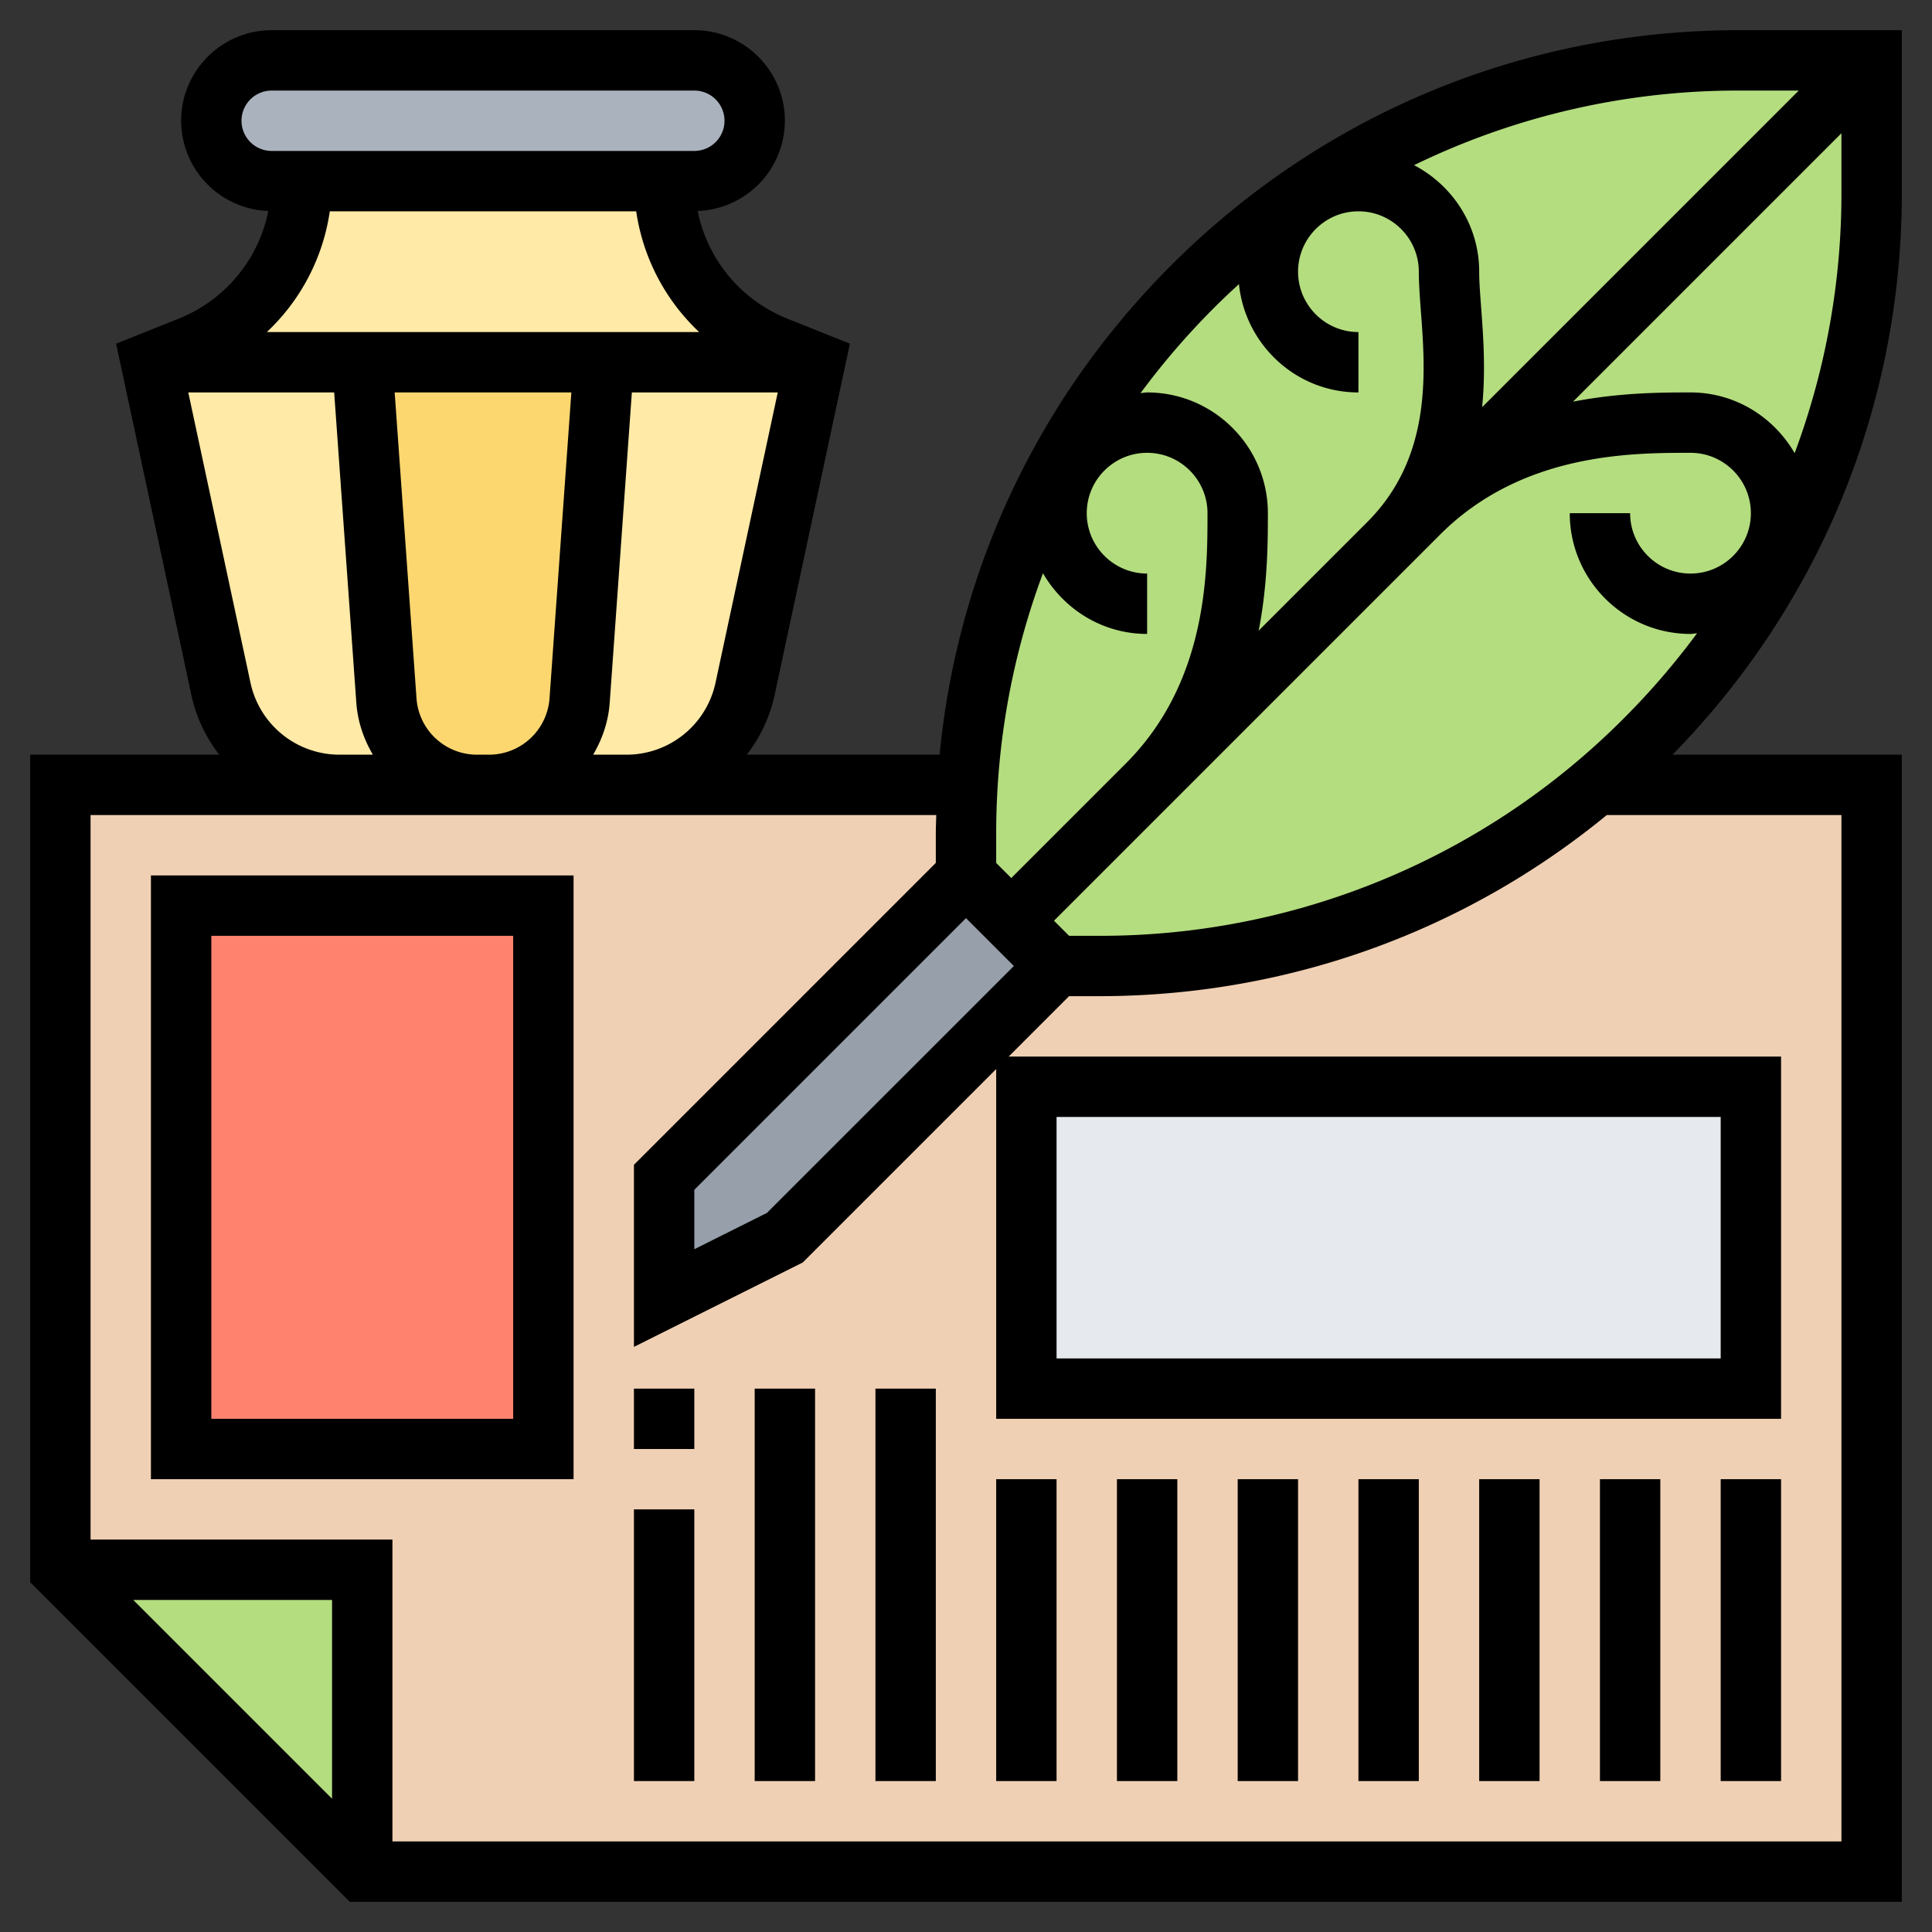 <svg height="512" viewBox="0 0 64 64" width="512" xmlns="http://www.w3.org/2000/svg"><rect x="0" y="0" width="64" height="64" fill="#333333" stroke="none"/><path d="M23 2c1.1 0 2 .9 2 2 0 .55-.22 1.05-.59 1.41-.36.37-.86.59-1.41.59H9c-1.1 0-2-.9-2-2 0-.55.22-1.05.59-1.41C7.95 2.22 8.45 2 9 2z" fill="#aab2bd"/><path d="M25.71 11.49L27 12H5l1.29-.51C8.53 10.59 10 8.42 10 6h12c0 2.42 1.47 4.59 3.71 5.49zM12.8 23.21A3.002 3.002 0 0015.79 26h-4.56a4.01 4.01 0 01-3.91-3.16L5 12h7zm6.4 0L20 12h7l-2.32 10.84A4.01 4.01 0 0120.77 26h-4.56c1.57 0 2.88-1.22 2.99-2.79z" fill="#ffeaa7"/><path d="M20 12l-.8 11.21A3.002 3.002 0 0116.21 26h-.42c-1.57 0-2.88-1.22-2.99-2.79L12 12z" fill="#fcd770"/><path d="M2 26v26l10 10h50V26z" fill="#f0d0b4"/><path d="M34 36h24v10H34z" fill="#e6e9ed"/><path d="M6 30h12v18H6z" fill="#ff826e"/><path d="M12 52v10L2 52zM57.61 2c-5.15 0-10.15 1.56-14.36 4.41-1.34.9-2.59 1.93-3.75 3.09-.49.49-.96 1-4.41 5.92l-1.14 2.39A25.41 25.41 0 0032.06 26c-.04.54-.06 1.07-.06 1.61V29l1.5 1.5L35 32h1.39c6.05 0 11.88-2.14 16.47-6 .57-.47 1.11-.97 1.64-1.5.49-.49.96-1 4.41-5.92l1.14-2.39C61.32 13.11 62 9.78 62 6.39V2z" fill="#b4dd7f"/><path d="M33.5 30.5L35 32l-2.5 2.5L26 41l-4 2v-4l10-10z" fill="#969faa"/><path d="M5 49h14V29H5zm2-18h10v16H7zm14 15h2v2h-2zm0 4h2v9h-2zm4-4h2v13h-2zm4 0h2v13h-2zm4 3h2v10h-2zm4 0h2v10h-2zm4 0h2v10h-2zm4 0h2v10h-2zm4 0h2v10h-2zm4 0h2v10h-2zm4 0h2v10h-2z"/><path d="M63 1h-5.394C50.5 1 43.818 3.768 38.793 8.793 34.387 13.199 31.718 18.878 31.126 25h-6.388a4.93 4.93 0 00.917-1.952l2.499-11.663-2.069-.828a4.873 4.873 0 01-2.974-3.568A2.998 2.998 0 0026 4c0-1.654-1.346-3-3-3H9C7.346 1 6 2.346 6 4a2.998 2.998 0 002.889 2.989 4.87 4.87 0 01-2.974 3.568l-2.069.828 2.499 11.663A4.93 4.93 0 007.262 25H1v27.414L11.586 63H63V25h-7.596C60.302 19.998 63 13.404 63 6.394zm-3.414 2L49.097 13.489c.122-1.221.038-2.374-.034-3.323C49.031 9.728 49 9.334 49 9c0-1.538-.882-2.86-2.157-3.529A24.503 24.503 0 0157.606 3zM56 19c-1.103 0-2-.897-2-2h-2c0 2.206 1.794 4 4 4 .074 0 .143-.018.217-.022-.73.988-1.539 1.93-2.424 2.815A24.447 24.447 0 0136.394 31h-.979l-.5-.5 12.793-12.793C50.414 15 54.048 15 56 15c1.103 0 2 .897 2 2s-.897 2-2 2zM32 30.414L33.586 32l-8.179 8.178L23 41.382v-1.968zm8.207-20.207c.273-.273.552-.537.835-.795C41.251 11.422 42.935 13 45 13v-2c-1.103 0-2-.897-2-2s.897-2 2-2 2 .897 2 2c0 .377.032.821.069 1.315.154 2.041.365 4.836-1.776 6.978l-3.598 3.598C41.997 19.338 42 17.939 42 17c0-2.206-1.794-4-4-4-.074 0-.143.018-.217.022a25.047 25.047 0 012.424-2.815zm-5.657 8.782C35.243 20.185 36.521 21 38 21v-2c-1.103 0-2-.897-2-2s.897-2 2-2 2 .897 2 2c0 1.952 0 5.586-2.707 8.293L33.5 29.086l-.5-.5v-.979c0-2.991.535-5.897 1.55-8.618zM23.7 22.628A3.015 3.015 0 0120.767 25h-1.118c.3-.513.503-1.089.548-1.715L20.931 13h4.833zm-9.902.515L13.074 13h5.853l-.724 10.143A2.01 2.01 0 0116.207 25h-.414a2.008 2.008 0 01-1.995-1.857zM10.925 7h10.15a6.846 6.846 0 002.086 4H8.839a6.84 6.84 0 002.086-4zM8 4a1 1 0 011-1h14a1 1 0 010 2H9a1 1 0 01-1-1zm.3 18.628L6.237 13h4.833l.734 10.285c.045.626.248 1.202.548 1.715h-1.118A3.016 3.016 0 018.3 22.628zM11 59.586L4.414 53H11zM61 61H13V51H3V27h28.015c-.005.202-.015.404-.015.606v.979l-10 10v6.032l5.593-2.796L33 35.414V47h26V35H33.414l2-2h.979c6.21 0 12.095-2.114 16.834-6H61zM35 45v-8h22v8zm24.45-29.989C58.757 13.815 57.479 13 56 13c-.939 0-2.338.003-3.891.305L61 4.414v1.979a24.61 24.61 0 01-1.55 8.618z"/></svg>